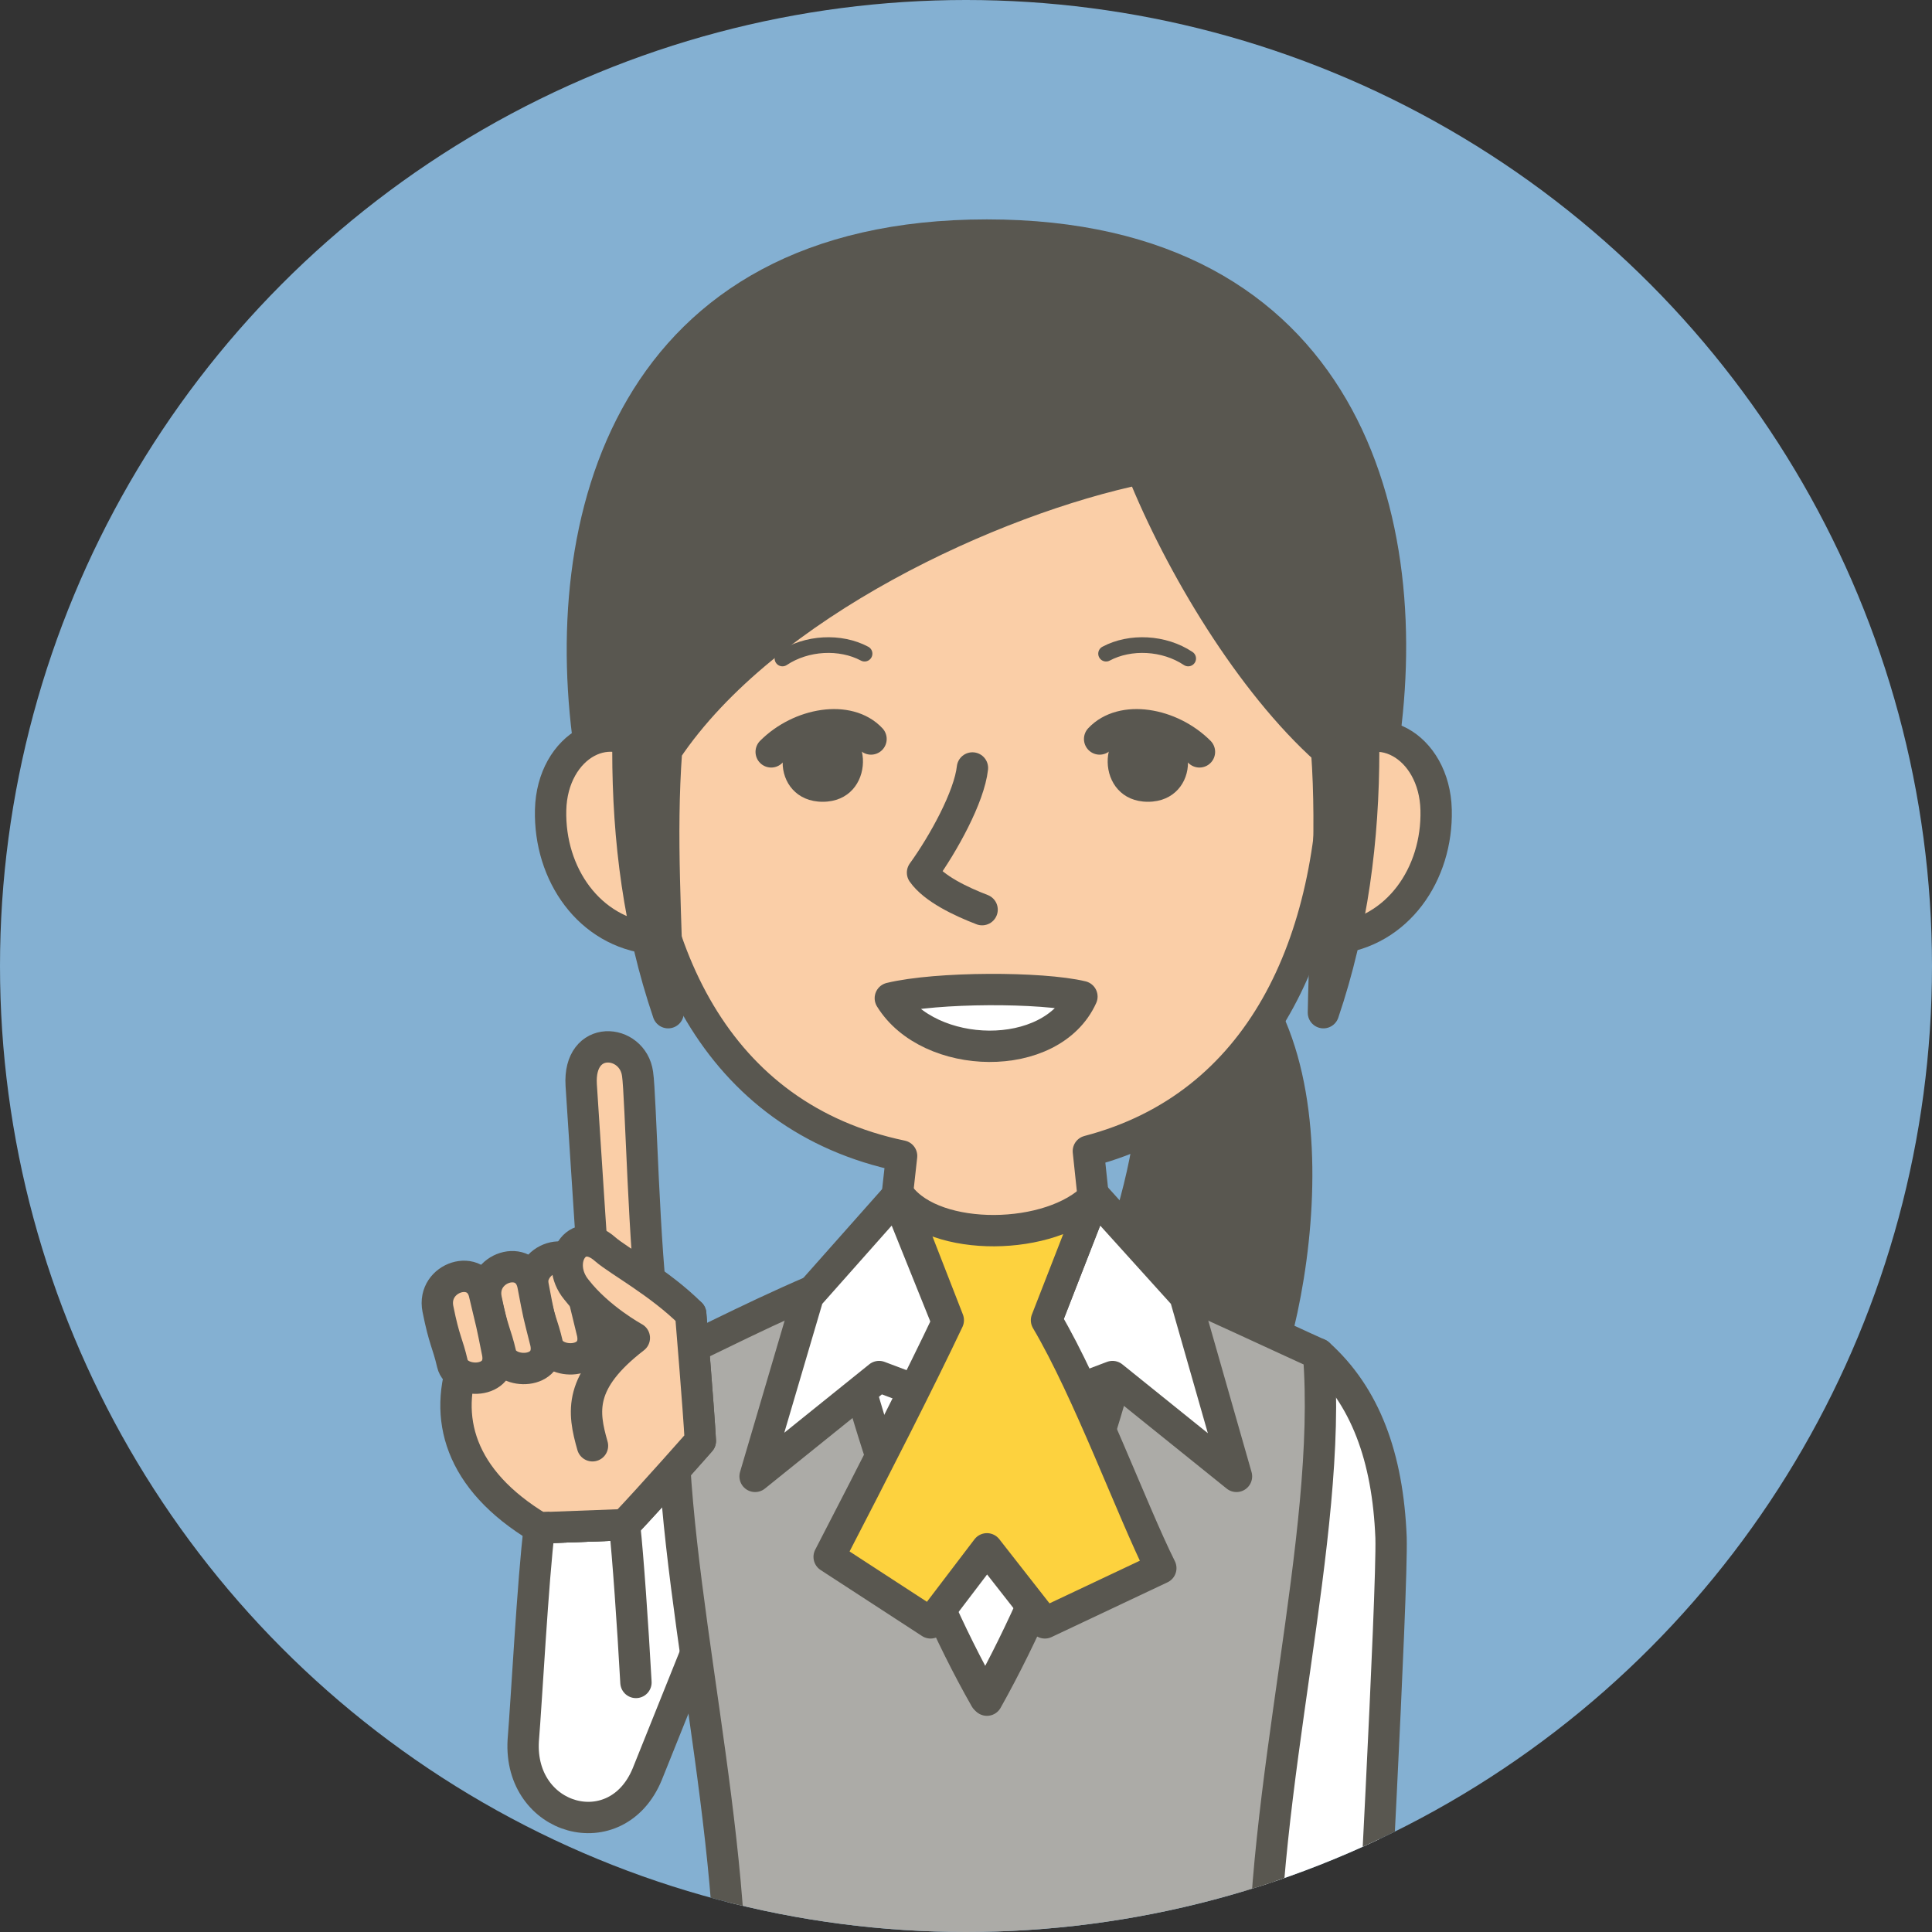 <?xml version="1.0" encoding="utf-8"?>
<!-- Generator: Adobe Illustrator 25.1.0, SVG Export Plug-In . SVG Version: 6.00 Build 0)  -->
<svg version="1.1" id="レイヤー_1" xmlns="http://www.w3.org/2000/svg" xmlns:xlink="http://www.w3.org/1999/xlink" x="0px"
	 y="0px" viewBox="0 0 120 120" style="enable-background:new 0 0 120 120;" xml:space="preserve" preserveAspectRatio="xMinYMid" width="120" height="120">
<rect x="0" y="0" width="120" height="120" fill="#333333" stroke="none"/>
<style type="text/css">
	.st0{fill:#84B0D2;}
	.st1{clip-path:url(#SVGID_1_);}
	.st2{fill:#FFFFFF;stroke:#595750;stroke-width:1.947;stroke-linecap:round;stroke-linejoin:round;stroke-miterlimit:10;}
	.st3{fill:#595750;stroke:#595750;stroke-width:1.947;stroke-linecap:round;stroke-linejoin:round;stroke-miterlimit:10;}
	.st4{fill:#ACABA7;stroke:#595750;stroke-width:1.947;stroke-linecap:round;stroke-linejoin:round;stroke-miterlimit:10;}
	.st5{fill:#FACEA7;stroke:#595750;stroke-width:1.947;stroke-linejoin:round;stroke-miterlimit:10;}
	.st6{fill:#FDD23E;stroke:#595750;stroke-width:1.947;stroke-linecap:round;stroke-linejoin:round;stroke-miterlimit:10;}
	.st7{fill:none;stroke:#595750;stroke-width:1.947;stroke-linecap:round;stroke-linejoin:round;stroke-miterlimit:10;}
	.st8{fill:none;stroke:#595750;stroke-width:0.973;stroke-linecap:round;stroke-linejoin:round;stroke-miterlimit:10;}
	.st9{fill:#595750;}
	.st10{fill:#FACEA7;stroke:#595750;stroke-width:1.947;stroke-linecap:round;stroke-linejoin:round;stroke-miterlimit:10;}
</style>
<circle class="st0" cx="60" cy="60" r="60"/>
<g>
	<defs>
		<circle id="SVGID_3_" cx="60" cy="60" r="60"/>
	</defs>
	<clipPath id="SVGID_1_">
		<use xlink:href="#SVGID_3_"  style="overflow:visible;"/>
	</clipPath>
	<g class="st1">
		<path class="st2" d="M38.8,94.7l-5.3,0.2c-0.4,3.2-0.8,10.8-1,13.2c-0.3,5,5.8,6.7,7.7,2.1c1.2-3,4.5-11.2,4.5-11.2l-3-14.9
			L38.8,94.7z"/>
		<path class="st2" d="M81.9,84.1c2.9,2.6,4.3,6.4,4.5,11.4c0.1,3.3-1.3,29.1-1.3,29.1h-6.7l-0.7-27.1
			C77.7,97.5,79.9,87.8,81.9,84.1z"/>
		<path class="st3" d="M71.5,57.2c12,2.9,9.6,22,6.6,29.3c-3,7.3-3.3,15.1,2.1,18.2c-9.4-3-16.3-12.2-11.8-23.7
			c4.2-10.7,4-17.3,1.2-19.2L71.5,57.2z"/>
		<path class="st4" d="M81.9,84.1c-1.8-0.8-7.5-3.5-11.1-5c-1.4,7.6-4.9,18.3-9.5,26.5c-4.5-8-7.9-18.4-9.4-26
			c-3.8,1.5-8.4,3.9-10,4.6c-0.9,11.3,3.6,27.1,3.5,40.5h33.1C78.2,111.2,82.8,95.4,81.9,84.1z"/>
		<path class="st3" d="M85.8,47c2.4-14.7-2.3-32.4-24.5-32.4S34.4,32.3,36.7,47H85.8z"/>
		<path class="st2" d="M55.3,78.1c0,0-1.5,0.6-3.5,1.4c1.5,7.6,4.9,18.1,9.4,26c4.6-8.2,8.1-18.9,9.5-26.5c-1.4-0.6-2.4-1-2.4-1
			l-7.1,5.4L55.3,78.1z"/>
		<path class="st5" d="M82.9,46.6c0-14.2-9.7-25.7-21.6-25.7S39.6,32.4,39.6,46.6c0,12.4,4.9,22.8,16.4,25.2l-0.7,6.3l5.9,5.4
			l7.1-5.4l-0.7-6.6C78.3,68.7,82.9,58.6,82.9,46.6z"/>
		<polygon class="st2" points="58.8,82 55.7,74.3 50.2,80.5 46.9,91.7 54.6,85.5 59.9,87.5 		"/>
		<polygon class="st2" points="65,82 68,74.3 73.6,80.5 76.8,91.7 69.1,85.5 63.8,87.5 		"/>
		<path class="st6" d="M68,74.3L65,82c2.6,4.4,5.3,11.8,7.1,15.4l-7.2,3.4l-3.6-4.6l-3.5,4.6l-6.3-4.1c2.9-5.6,5.7-11.1,7.4-14.7
			l-3-7.7C58.1,77.2,65.3,77.1,68,74.3z"/>
		<path class="st5" d="M40.5,58.3c-3.9-0.4-6.4-4-6.3-8s3.8-6.1,6.3-3.3"/>
		<path class="st5" d="M82.9,58.3c3.9-0.4,6.4-4,6.3-8c-0.1-4-3.8-6.1-6.3-3.3"/>
		<path class="st3" d="M61.9,20.9c14.6,0,22.8,11.5,22.8,25.7c0,5.5-0.7,11-2.5,16.3c0.1-5.8,0.6-10.9,0.2-16.3
			c-4.7-4.2-9.1-11.5-11.5-17.5c-9.2,1.9-23.4,8.4-29.5,17.5C41,52,41.4,57.1,41.5,62.9C39.7,57.6,39,52.2,39,46.6
			C39,32.4,47.3,20.9,61.9,20.9z"/>
		<path class="st7" d="M60.4,47.7c-0.2,1.8-1.8,4.7-3.1,6.5c0.7,1,2.4,1.8,3.7,2.3"/>
		<path class="st2" d="M67.2,61.9c-1.9,4.2-9.5,4-11.9,0.1C58.2,61.3,64.7,61.3,67.2,61.9z"/>
		<path class="st8" d="M68.7,40.6c1.5-0.8,3.6-0.7,5.1,0.3"/>
		<path class="st9" d="M71.1,44.9c-3.1,0-3.1,4.9,0.2,4.9C74.6,49.8,74.7,44.9,71.1,44.9z"/>
		<path class="st7" d="M74.5,46.7c-1.8-1.8-4.8-2.3-6.2-0.8"/>
		<path class="st8" d="M53.7,40.6c-1.5-0.8-3.6-0.7-5.1,0.3"/>
		<path class="st9" d="M51.3,44.9c3.1,0,3.1,4.9-0.2,4.9C47.8,49.8,47.7,44.9,51.3,44.9z"/>
		<path class="st7" d="M47.9,46.7c1.8-1.8,4.8-2.3,6.2-0.8"/>
		<path class="st10" d="M42.9,81.6c0,0,0.5,6,0.6,7.9c0,0-2.9,3.3-4.7,5.2l-5.3,0.2c-5-3-6-6.9-4.6-10.6l8.1-3.3"/>
		<path class="st10" d="M40.6,81.7c-0.6-3.8-0.8-13.7-1-15c-0.3-2.2-3.7-2.5-3.5,0.7S37,81.1,37,81.1l-8.7,2.4"/>
		<path class="st10" d="M36,79.2c-0.4-2-3.3-1.1-2.9,0.9c0.4,2,0.6,2.1,0.9,3.4c0.3,1.3,3.2,1.3,2.8-0.7
			C36.3,80.7,36.4,81.3,36,79.2z"/>
		<path class="st10" d="M33.1,79.8c-0.4-2-3.3-1.1-2.9,0.9s0.6,2.1,0.9,3.4c0.3,1.3,3.2,1.3,2.8-0.7C33.4,81.4,33.5,81.9,33.1,79.8z
			"/>
		<path class="st10" d="M30.1,80.4c-0.4-2-3.3-1.1-2.9,0.9c0.4,2,0.6,2.1,0.9,3.4c0.3,1.3,3.2,1.3,2.8-0.7
			C30.5,82,30.6,82.5,30.1,80.4z"/>
		<path class="st10" d="M36.8,89.8c-0.6-2.1-0.9-4,2.6-6.7c0,0-2.2-1.2-3.6-3c-1.4-1.7,0-4.1,1.8-2.5c0.8,0.7,3.4,2.1,5.3,4
			c0,0,0.5,6,0.6,7.9c0,0-2.9,3.3-4.7,5.2l-5.3,0.2"/>
		<path class="st7" d="M39.5,104.5c-0.2-3.6-0.5-7.9-0.7-9.7"/>
	</g>
</g>
</svg>

